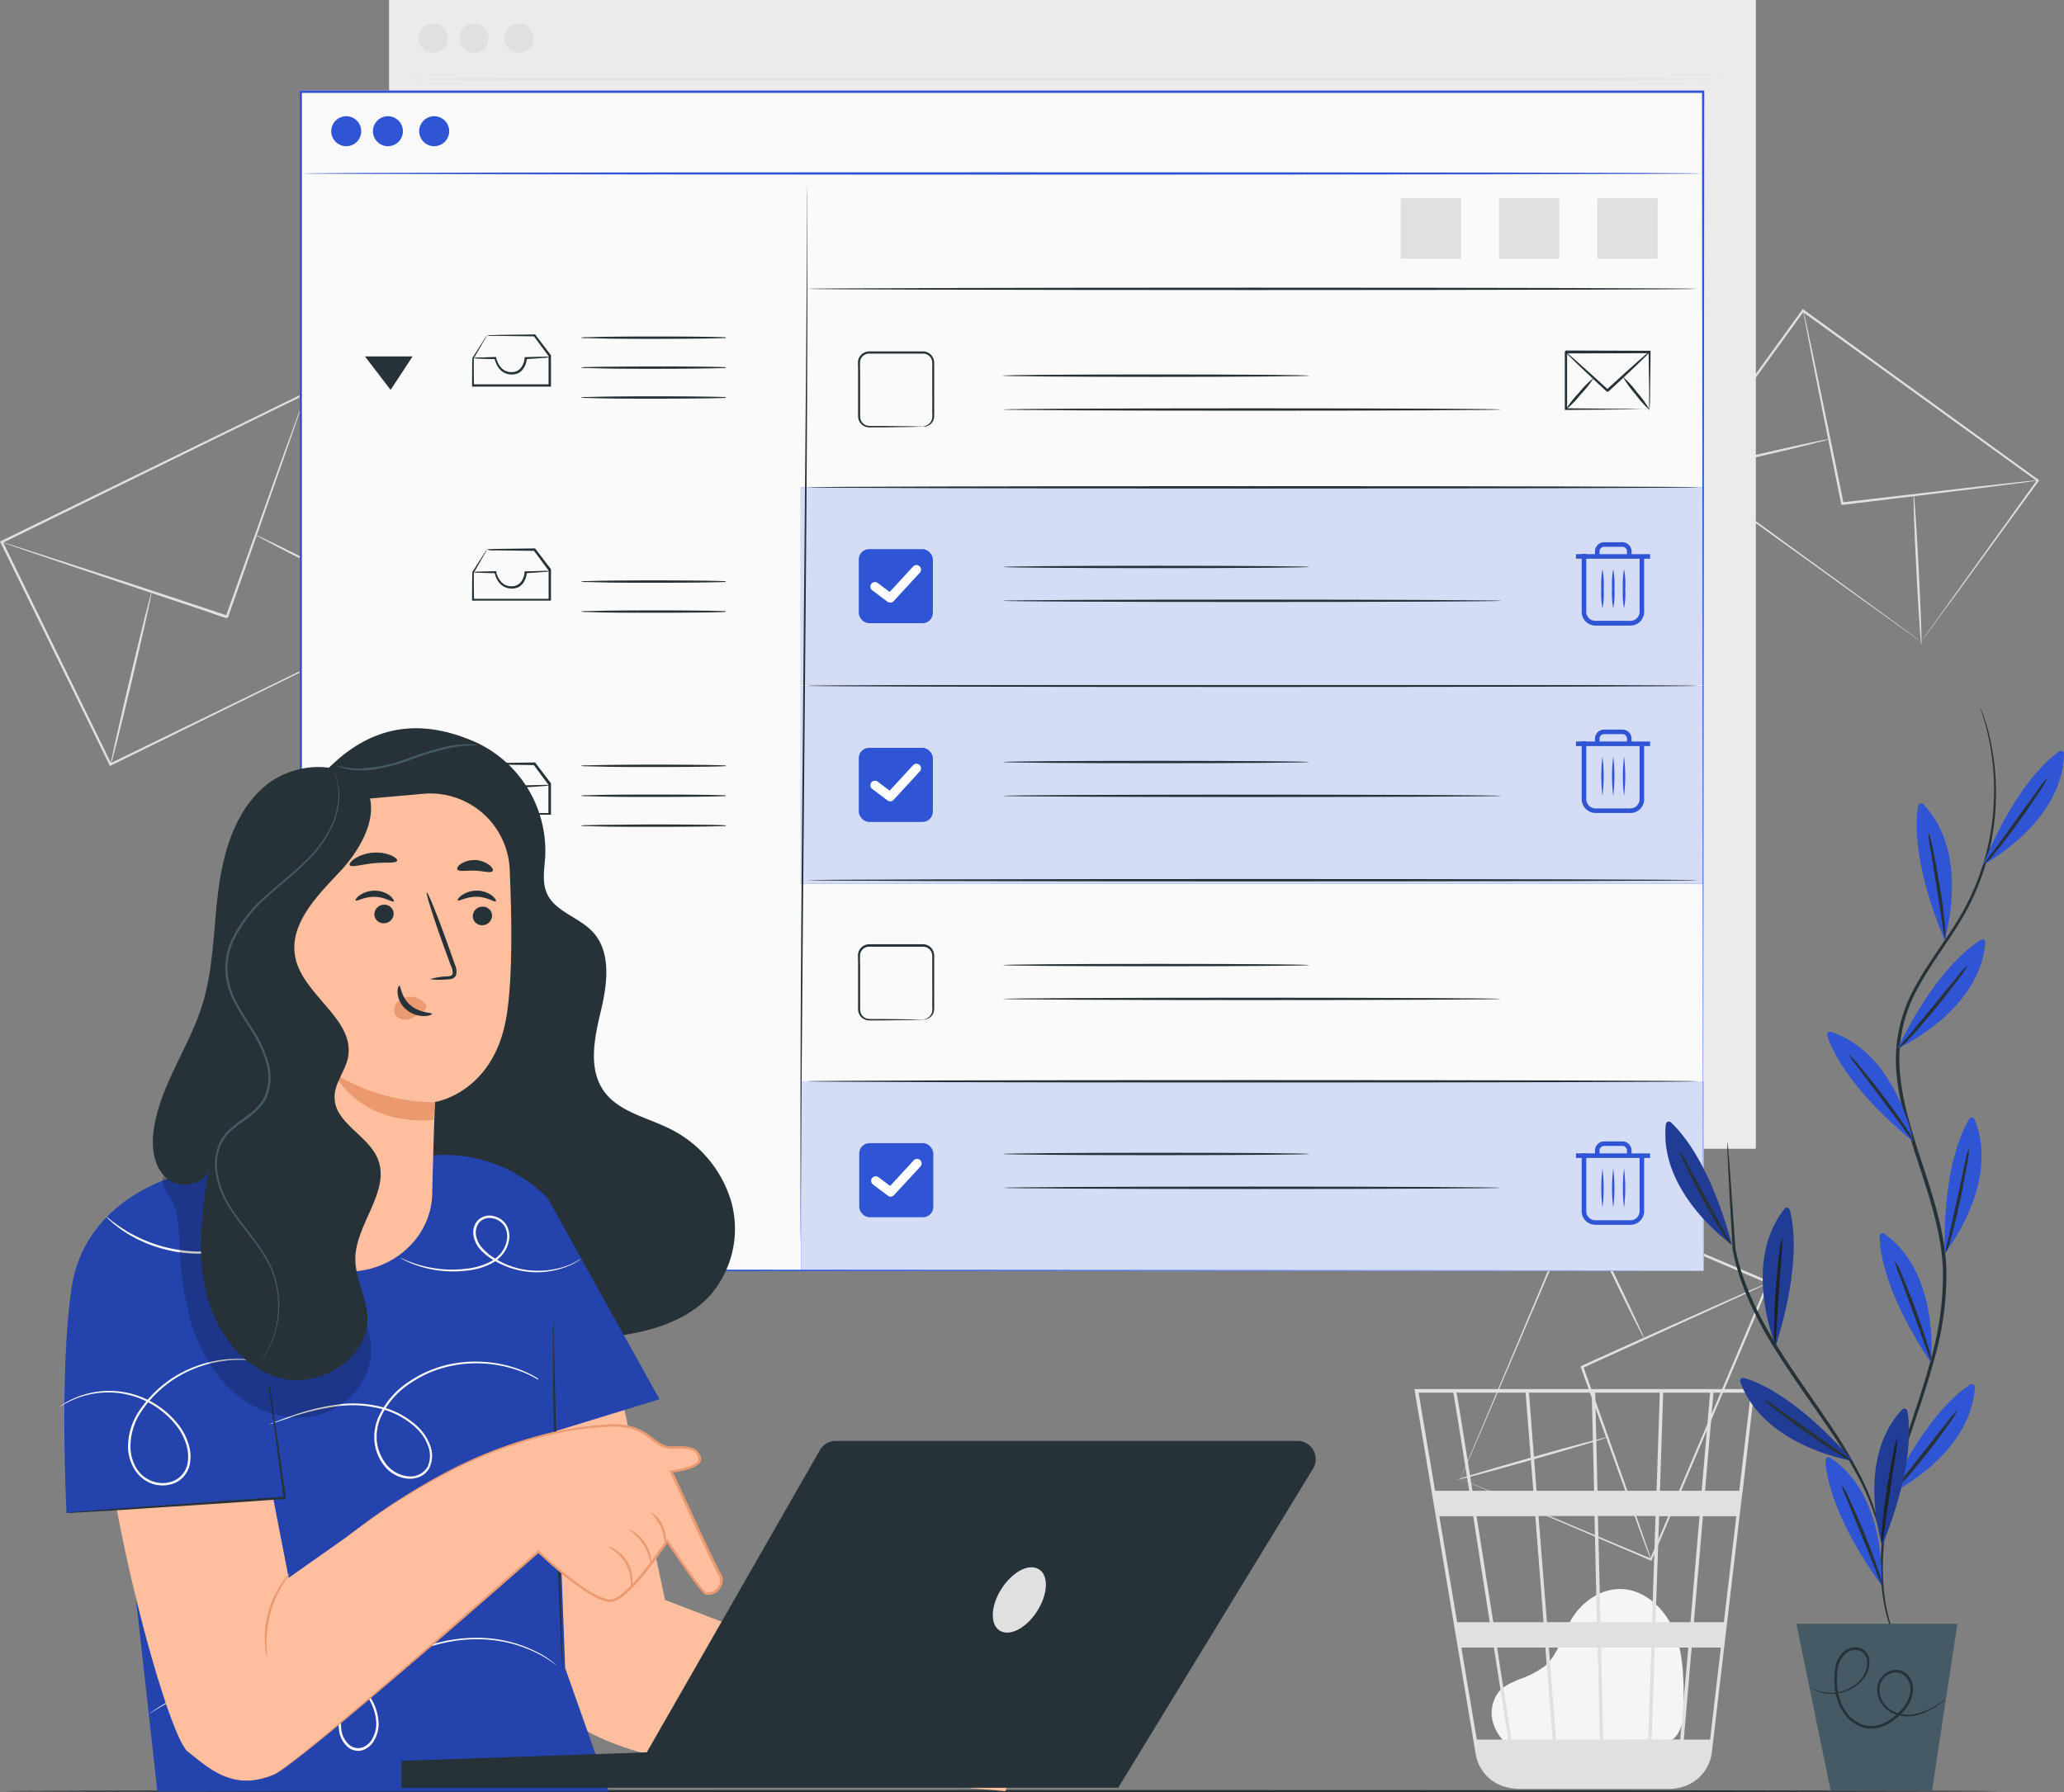 <svg xmlns="http://www.w3.org/2000/svg" width="451.51" height="392.17" viewBox="0 0 451.51 392.17">
  <rect x="0" y="0" width="451.51" height="392.17" fill="#808080" stroke="none"/>
  <g id="Raggruppa_502" data-name="Raggruppa 502" transform="translate(-6281 1700)">
    <g id="freepik--background-complete--inject-17" transform="translate(6257.55 -1753.67)">
      <path id="Tracciato_1286" data-name="Tracciato 1286" d="M353.16,435.37c-1.59-1.36-5.14-5.68-2.4-10.71,1-1.84,3.13-2.75,5.05-3.56a20.581,20.581,0,0,0,5.55-2.87c3-2.56,3.84-6.81,5.83-10.22,2.3-3.92,6.57-6.86,11.09-6.65,5.18.23,9.49,4.46,11.45,9.28s2,10.17,2.07,15.37c0,2.88-.11,6.13-2.22,8.07-1.95,1.79-4.88,1.81-7.52,1.73l-28.28-.87" fill="#f5f5f5"/>
      <path id="Tracciato_1287" data-name="Tracciato 1287" d="M407.25,357.6H332.87l13.4,79.89a8.92,8.92,0,0,0,6.35,7.11l.26.07c.22.06.44.13.66.17a9.465,9.465,0,0,0,1.52.18v.07h33.51a9.128,9.128,0,0,0,1.82-.19,9,9,0,0,0,7.53-7.8l6.47-55.1.29-2.19h0L407.2,358Zm-14,51h-7.64l.78-23.19h8.84Zm2.72-23.19h7.31l-2.72,23.19H394ZM374.16,434.3l-.46-20.14h11l-.7,20.1Zm-11.88-20.14h10.68l.46,20.14h-9.57Zm.83,20.14h-9c-.85-5.44-2-12.5-3.16-20.14H361.5Zm-1.26-25.7L360,385.37h12.25l.53,23.19Zm11.72,0L373,385.37h12.61l-.77,23.19Zm-.66-28.75-.5-21.47h14.13l-.71,21.47Zm-.74,0H359.58l-1.66-21.47h13.73Zm-13.3,0H345.56l-1.32-8.29c-1.39-8.69-1.91-11.95-2.2-13.18h15.14Zm.44,5.56,1.8,23.19h-11c-.37-2.35-.74-4.73-1.12-7.11-.86-5.48-1.72-10.95-2.53-16.08Zm-9.94,23.19H342.2l-3.89-23.19h7.41c1.1,7.13,2.36,15.1,3.62,23.15Zm.88,5.56c1.09,7,2.17,13.84,3.15,20.14h-6.89l-3.38-20.14Zm34.51,20.14.67-20.14h7.34L391,434.26Zm1.81-54.45.71-21.47h10.26l-1.84,21.47Zm-45.2-21.47c.3,1.55,1.65,10,3.47,21.47h-7.46l-3.61-21.47Zm56.17,75.92h-5.75l1.72-20.14h6.39Zm6.39-54.45h-7.49l1.84-21.47h8.17Z" fill="#e0e0e0"/>
      <path id="Tracciato_1288" data-name="Tracciato 1288" d="M114.24,188.36s-.17-.31-.46-.89l-1.29-2.58-4.86-9.82c-4.18-8.47-10.15-20.59-17.4-35.3l.29.1L23.92,172.5h0l.12-.35,23.79,48.69-.32-.11,48.08-23.39,13.71-6.64L113,189l.94-.44.34-.15-.3.16L113,189l-3.59,1.79-13.6,6.72L47.72,221.16l-.21.11-.11-.22L23.57,172.39l-.12-.24.24-.11h0L90.33,139.5l.19-.09.09.19,17.26,35.51,4.74,9.82,1.23,2.57Z" fill="#e0e0e0"/>
      <path id="Tracciato_1289" data-name="Tracciato 1289" d="M90.42,139.68a.9.9,0,0,1-.06.26q-.09.3-.24.75c-.23.7-.55,1.66-1,2.87-.87,2.53-2.11,6.11-3.64,10.52L73.34,188.73l-.34.16h-.14l-.16-.05-.32-.11-.64-.21-1.26-.42L68,187.22l-4.89-1.63-9.25-3.09-15.65-5.26-10.54-3.59-2.85-1-.74-.27a.847.847,0,0,1-.25-.11.894.894,0,0,1,.26.06l.76.22,2.89.91,10.59,3.43L54,182l9.26,3.06,4.9,1.63,2.5.83,1.27.42.63.21.32.1.16.06h.14c-.14.07.34-.15-.31.17,4.81-13.5,9.16-25.71,12.32-34.6L89,143.49c.44-1.2.8-2.15,1-2.83l.29-.74Z" fill="#e0e0e0"/>
      <path id="Tracciato_1290" data-name="Tracciato 1290" d="M56.63,183.18c.14,0-1.76,8.57-4.25,19.07s-4.63,19-4.77,18.95,1.77-8.57,4.26-19.07S56.49,183.14,56.63,183.18Z" fill="#e0e0e0"/>
      <path id="Tracciato_1291" data-name="Tracciato 1291" d="M114.94,188.72c-.06.12-8.06-3.8-17.87-8.76s-17.71-9.09-17.64-9.22,8.07,3.79,17.88,8.76S115,188.59,114.94,188.72Z" fill="#e0e0e0"/>
      <path id="Tracciato_1292" data-name="Tracciato 1292" d="M443.73,194.08s.15-.24.45-.67l1.34-1.89,5.1-7.14,18.47-25.72v.3l-51.4-37.13h0l.37-.06-25.55,35.28-.05-.33,36.92,26.86,10.54,7.7,2.81,2.06.72.54c.16.13.25.19.25.2l-.24-.16-.72-.5-2.8-2-10.57-7.57L392.21,157.1,392,157l.14-.2,25.51-35.3.16-.21.21.15h0l51.35,37.21.17.12-.13.17-18.7,25.66c-2.23,3-4,5.41-5.17,7.05-.58.79-1,1.4-1.35,1.82A5.225,5.225,0,0,0,443.73,194.08Z" fill="#e0e0e0"/>
      <path id="Tracciato_1293" data-name="Tracciato 1293" d="M469.26,158.79a7.124,7.124,0,0,1-.87.15l-2.49.35-9.17,1.17-30.27,3.69c-.57-.42-.16-.13-.29-.23h0v-.24l-.05-.27-.11-.55-.22-1.08c-.15-.72-.29-1.44-.44-2.15-.28-1.42-.57-2.82-.84-4.2-.55-2.75-1.09-5.41-1.59-7.94-1-5-1.91-9.6-2.67-13.44s-1.33-6.89-1.75-9.08l-.45-2.47a7.967,7.967,0,0,1-.13-.87,4.9,4.9,0,0,1,.23.85c.13.6.32,1.42.55,2.45l1.91,9c.79,3.84,1.73,8.38,2.78,13.43.51,2.53,1.06,5.18,1.62,7.93.28,1.38.56,2.78.85,4.2.15.71.29,1.42.44,2.14l.22,1.09.11.54.05.28v.25c-.12-.09.29.22-.28-.19l30.29-3.53,9.19-1,2.5-.25A5.174,5.174,0,0,1,469.26,158.79Z" fill="#e0e0e0"/>
      <path id="Tracciato_1294" data-name="Tracciato 1294" d="M423.57,149.77c0,.14-7,1.87-15.64,3.87s-15.73,3.5-15.77,3.36,7-1.87,15.65-3.87S423.54,149.63,423.57,149.77Z" fill="#e0e0e0"/>
      <path id="Tracciato_1295" data-name="Tracciato 1295" d="M443.76,194.73c-.14,0-.64-7.31-1.1-16.34s-.72-16.36-.57-16.37.63,7.31,1.09,16.34S443.9,194.72,443.76,194.73Z" fill="#e0e0e0"/>
      <path id="Tracciato_1296" data-name="Tracciato 1296" d="M342.92,377.24l.78.3,2.22.92,8.43,3.52,30.32,12.75-.27.11,25.7-60.67h0l.14.35L368.59,316.8l.31-.13L350.24,360.3c-2.29,5.33-4.1,9.56-5.36,12.47-.62,1.43-1.1,2.54-1.44,3.31l-.37.86-.15.3a.668.668,0,0,1,.11-.29,7.461,7.461,0,0,0,.34-.84l1.37-3.29L350,360.35c4.53-10.73,10.94-25.93,18.5-43.87l.09-.22.22.1L410.45,334l.24.1-.11.24h0c-9.69,22.79-18.65,43.83-25.8,60.64l-.08.19-.19-.08-30.36-13-8.34-3.6-2.16-.94Z" fill="#e0e0e0"/>
      <path id="Tracciato_1297" data-name="Tracciato 1297" d="M384.59,394.93a.92.92,0,0,1-.1-.21c-.07-.17-.15-.38-.26-.63-.22-.6-.53-1.42-.92-2.45-.8-2.17-1.93-5.24-3.31-9l-10.74-29.82c.28-.65.09-.18.15-.33h.07l.13-.06.26-.12.53-.24,1.05-.47,2.07-.94,4.06-1.83,7.67-3.45,13-5.82,8.78-3.88,2.4-1,.63-.25c.15-.06.22-.08.22-.07l-.2.12-.6.3-2.36,1.12-8.72,4-13,5.92-7.66,3.48-4,1.83-2.08.94-1,.48-.52.23-.27.12-.13.06h-.06c.05-.14-.15.33.12-.31,4.13,11.64,7.87,22.18,10.59,29.86,1.32,3.8,2.4,6.89,3.16,9.07.35,1.05.63,1.87.83,2.48.08.26.15.47.21.65A.736.736,0,0,1,384.59,394.93Z" fill="#e0e0e0"/>
      <path id="Tracciato_1298" data-name="Tracciato 1298" d="M383.15,346.56c-.13.06-3.51-6.64-7.54-15s-7.19-15.12-7.06-15.19,3.5,6.64,7.53,15S383.27,346.5,383.15,346.56Z" fill="#e0e0e0"/>
      <path id="Tracciato_1299" data-name="Tracciato 1299" d="M342.27,377.42c0-.14,7.26-2.33,16.3-4.89S375,368,375,368.15s-7.26,2.33-16.3,4.89S342.31,377.56,342.27,377.42Z" fill="#e0e0e0"/>
      <rect id="Rettangolo_352" data-name="Rettangolo 352" width="298.99" height="251.35" transform="translate(108.56 53.67)" fill="#ebebeb"/>
      <path id="Tracciato_1300" data-name="Tracciato 1300" d="M109.14,71c0-.14,66.68-.26,148.91-.26S407,70.89,407,71s-66.66.26-148.92.26S109.14,71.17,109.14,71Z" fill="#e0e0e0"/>
      <circle id="Ellisse_156" data-name="Ellisse 156" cx="3.2" cy="3.2" r="3.2" transform="translate(115.04 58.83)" fill="#e0e0e0"/>
      <circle id="Ellisse_157" data-name="Ellisse 157" cx="3.2" cy="3.2" r="3.2" transform="translate(123.93 58.83)" fill="#e0e0e0"/>
      <circle id="Ellisse_158" data-name="Ellisse 158" cx="3.2" cy="3.2" r="3.2" transform="translate(133.8 58.83)" fill="#e0e0e0"/>
    </g>
    <g id="freepik--Floor--inject-17" transform="translate(6257.55 -1753.67)">
      <path id="Tracciato_1301" data-name="Tracciato 1301" d="M460.65,445.58c0,.15-97.59.26-217.94.26s-218-.11-218-.26,97.57-.26,218-.26S460.65,445.44,460.65,445.58Z" fill="#263238"/>
    </g>
    <g id="freepik--Screen--inject-17" transform="translate(6257.55 -1753.67)">
      <path id="Tracciato_1302" data-name="Tracciato 1302" d="M396,331.71c0-1.83-.09-102.53-.22-257.9L396,74H89.24l.26-.26v257.9l-.24-.23,306.79.23-306.79.23H89V73.48H396.27v.22C396.13,229.18,396,329.88,396,331.71Z" fill="#fafafa"/>
      <rect id="Rettangolo_353" data-name="Rettangolo 353" width="306.79" height="257.9" transform="translate(89.25 73.81)" fill="#fafafa"/>
      <rect id="Rettangolo_355" data-name="Rettangolo 355" width="197.43" height="43.26" transform="translate(198.61 203.78)" fill="#2f55d4"/>
      <g id="Raggruppa_494" data-name="Raggruppa 494" opacity="0.8">
        <rect id="Rettangolo_356" data-name="Rettangolo 356" width="197.43" height="43.26" transform="translate(198.61 203.78)" fill="#fff"/>
      </g>
      <rect id="Rettangolo_357" data-name="Rettangolo 357" width="16.21" height="16.21" rx="2.25" transform="translate(211.31 217.3)" fill="#2f55d4"/>
      <path id="Tracciato_1308" data-name="Tracciato 1308" d="M218.19,229a1,1,0,0,1-.6-.2l-3.27-2.46a1,1,0,0,1,1.057-1.7,1.013,1.013,0,0,1,.143.108l2.55,1.91,5.12-5.56a1,1,0,1,1,1.47,1.36h0l-5.73,6.22A1,1,0,0,1,218.19,229Z" fill="#fff"/>
      <rect id="Rettangolo_358" data-name="Rettangolo 358" width="197.43" height="43.26" transform="translate(198.61 160.3)" fill="#2f55d4"/>
      <path id="Tracciato_1309" data-name="Tracciato 1309" d="M394.85,203.72c0,.15-43.62.26-97.42.26s-97.42-.11-97.42-.26,43.61-.26,97.42-.26S394.85,203.58,394.85,203.72Z" fill="#263238"/>
      <rect id="Rettangolo_359" data-name="Rettangolo 359" width="197.43" height="41.45" transform="translate(198.72 290.26)" fill="#2f55d4"/>
      <g id="Raggruppa_495" data-name="Raggruppa 495" opacity="0.8">
        <rect id="Rettangolo_360" data-name="Rettangolo 360" width="197.43" height="41.45" transform="translate(198.72 290.26)" fill="#fff"/>
      </g>
      <rect id="Rettangolo_361" data-name="Rettangolo 361" width="16.21" height="16.21" rx="2.25" transform="translate(211.41 303.79)" fill="#2f55d4"/>
      <path id="Tracciato_1310" data-name="Tracciato 1310" d="M218.29,315.5a1,1,0,0,1-.6-.2l-3.27-2.46a1,1,0,0,1,1.2-1.6l2.55,1.92,5.12-5.56a1,1,0,0,1,1.557,1.255.978.978,0,0,1-.087.1L219,315.18A1,1,0,0,1,218.29,315.5Z" fill="#fff"/>
      <g id="Raggruppa_496" data-name="Raggruppa 496" opacity="0.8">
        <rect id="Rettangolo_362" data-name="Rettangolo 362" width="197.43" height="43.26" transform="translate(198.61 160.3)" fill="#fff"/>
      </g>
      <rect id="Rettangolo_363" data-name="Rettangolo 363" width="16.21" height="16.21" rx="2.25" transform="translate(211.31 173.82)" fill="#2f55d4"/>
      <path id="Tracciato_1311" data-name="Tracciato 1311" d="M218.19,185.53a1,1,0,0,1-.6-.2l-3.27-2.46a1,1,0,0,1,1.057-1.7,1.013,1.013,0,0,1,.143.108l2.55,1.91,5.12-5.56a1,1,0,0,1,1.477,1.353l-.007.007-5.73,6.22A1,1,0,0,1,218.19,185.53Z" fill="#fff"/>
      <path id="Tracciato_1312" data-name="Tracciato 1312" d="M396,331.71c0-1.83-.09-102.53-.22-257.9L396,74H89.24l.26-.26v257.9l-.24-.23,306.79.23-306.79.23H89V73.48H396.27v.22C396.13,229.18,396,329.88,396,331.71Z" fill="#2f55d4"/>
      <path id="Tracciato_1313" data-name="Tracciato 1313" d="M89.85,91.62c0-.15,68.41-.26,152.79-.26s152.81.11,152.81.26-68.4.26-152.81.26S89.85,91.76,89.85,91.62Z" fill="#2f55d4"/>
      <circle id="Ellisse_159" data-name="Ellisse 159" cx="3.28" cy="3.28" r="3.28" transform="translate(95.91 79.1)" fill="#2f55d4"/>
      <circle id="Ellisse_160" data-name="Ellisse 160" cx="3.28" cy="3.28" r="3.28" transform="translate(105.03 79.1)" fill="#2f55d4"/>
      <path id="Tracciato_1314" data-name="Tracciato 1314" d="M120.75,80.06a3.28,3.28,0,1,1-4.64,0,3.28,3.28,0,0,1,4.64,0Z" fill="#2f55d4"/>
      <path id="Tracciato_1315" data-name="Tracciato 1315" d="M130,127a2.908,2.908,0,0,1,.71,0l2.08-.06,7.62-.1h.1l.06.08,3.36,4.42.05.07v6.86H126.72V138c0-2.26,0-4.27.06-6h0l2.34-3.67A11.419,11.419,0,0,1,130,127a1.614,1.614,0,0,1-.18.38l-.57,1-2.16,3.69v-.09c0,1.7,0,3.71.05,6l-.22-.22h16.79l-.26.26V131.5l.05.14-3.3-4.45.17.08-7.54-.1h-2.1A4.25,4.25,0,0,1,130,127Z" fill="#263238"/>
      <path id="Tracciato_1316" data-name="Tracciato 1316" d="M143.75,131.78a5.821,5.821,0,0,1-1.45.2c-.92.08-2.24.17-3.81.27l.21-.22a4.427,4.427,0,0,1-.79,2.33,3.1,3.1,0,0,1-1,.92,3.59,3.59,0,0,1-1.4.33,3.5,3.5,0,0,1-2.75-1.16,5.189,5.189,0,0,1-1.12-2.39l.22.18c-1.46,0-2.68-.05-3.53-.09A5.094,5.094,0,0,1,127,132a5.452,5.452,0,0,1,1.33-.12c.85,0,2.07-.07,3.53-.1H132v.19a4.863,4.863,0,0,0,1.05,2.12,3,3,0,0,0,2.36,1,2.773,2.773,0,0,0,1.18-.27,2.546,2.546,0,0,0,.88-.75,4.162,4.162,0,0,0,.74-2.05v-.21h.19c1.58-.05,2.9-.08,3.83-.09A6,6,0,0,1,143.75,131.78Z" fill="#263238"/>
      <path id="Tracciato_1317" data-name="Tracciato 1317" d="M181.34,127.55a3.327,3.327,0,0,1,.85-.08v.16c-2,.1-8.19.18-15.45.18-4.5,0-8.58,0-11.53-.08l-3.49-.08a5.786,5.786,0,0,1-1.28-.1,5.786,5.786,0,0,1,1.28-.1l3.49-.08c2.95-.05,7-.08,11.53-.08,7.26,0,13.41.08,15.45.18v.16A2.862,2.862,0,0,1,181.34,127.55Z" fill="#263238"/>
      <path id="Tracciato_1318" data-name="Tracciato 1318" d="M181.34,134.1a2.862,2.862,0,0,1,.85-.08v.16c-2,.1-8.19.18-15.45.18-4.5,0-8.58,0-11.53-.08l-3.49-.08a6.693,6.693,0,0,1-1.28-.1,6.045,6.045,0,0,1,1.28-.11l3.49-.08c2.95,0,7-.07,11.53-.07,7.26,0,13.41.07,15.45.18v.16A4.114,4.114,0,0,1,181.34,134.1Z" fill="#263238"/>
      <path id="Tracciato_1319" data-name="Tracciato 1319" d="M181.34,140.64a3.327,3.327,0,0,1,.85-.08v.16c-2,.11-8.19.18-15.45.18-4.5,0-8.58,0-11.53-.07l-3.49-.09a5.787,5.787,0,0,1-1.28-.1,6.692,6.692,0,0,1,1.28-.1l3.49-.08c2.95-.05,7-.08,11.53-.08,7.26,0,13.41.08,15.45.18v.16A2.862,2.862,0,0,1,181.34,140.64Z" fill="#263238"/>
      <path id="Tracciato_1320" data-name="Tracciato 1320" d="M130,173.87a3.136,3.136,0,0,1,.71-.06l2.08-.05,7.62-.1h.1l.06.08,3.36,4.42.05.07v6.86H126.72v-.22c0-2.26,0-4.27.06-6v-.05h0l2.34-3.67a11.523,11.523,0,0,1,.85-1.24,1.614,1.614,0,0,1-.18.38l-.57,1L127.1,179v-.09c0,1.7,0,3.71.05,6l-.22-.22h16.79l-.26.26v-6.52l.05.14-3.3-4.45.17.08-7.54-.1h-2.1A4.256,4.256,0,0,1,130,173.87Z" fill="#263238"/>
      <path id="Tracciato_1321" data-name="Tracciato 1321" d="M143.75,178.62a5.821,5.821,0,0,1-1.45.2c-.92.08-2.24.17-3.81.27l.21-.22a4.427,4.427,0,0,1-.79,2.33,3.1,3.1,0,0,1-1,.92,3.59,3.59,0,0,1-1.4.33,3.5,3.5,0,0,1-2.75-1.16,5.189,5.189,0,0,1-1.12-2.39l.22.18c-1.46,0-2.68-.05-3.53-.09a5.087,5.087,0,0,1-1.33-.13,5.717,5.717,0,0,1,1.33-.13l3.53-.09H132v.19a4.863,4.863,0,0,0,1.05,2.12,3,3,0,0,0,2.36,1,2.772,2.772,0,0,0,1.18-.27,2.546,2.546,0,0,0,.88-.75,4.162,4.162,0,0,0,.74-2.05v-.21h.19c1.58,0,2.9-.08,3.83-.09A6,6,0,0,1,143.75,178.62Z" fill="#263238"/>
      <path id="Tracciato_1323" data-name="Tracciato 1323" d="M181.34,180.94a2.829,2.829,0,0,1,.85-.08V181c-2,.1-8.19.18-15.45.18-4.5,0-8.58,0-11.53-.08l-3.49-.08a6.692,6.692,0,0,1-1.28-.1,6.045,6.045,0,0,1,1.28-.11l3.49-.08c2.95-.05,7-.07,11.53-.07,7.26,0,13.41.07,15.45.18V181A4.032,4.032,0,0,1,181.34,180.94Z" fill="#263238"/>
      <path id="Tracciato_1324" data-name="Tracciato 1324" d="M181.34,187.48a3.328,3.328,0,0,1,.85-.08v.16c-2,.11-8.19.18-15.45.18-4.5,0-8.58,0-11.53-.07l-3.49-.09a5.786,5.786,0,0,1-1.28-.1,6.692,6.692,0,0,1,1.28-.1l3.49-.08c2.95-.05,7-.08,11.53-.08,7.26,0,13.41.08,15.45.18v.16A2.862,2.862,0,0,1,181.34,187.48Z" fill="#263238"/>
      <path id="Tracciato_1325" data-name="Tracciato 1325" d="M130,220.71a3.136,3.136,0,0,1,.71-.06l2.08-.05,7.62-.1h.1l.06.08,3.36,4.42.05.07v6.86H126.72v-.22c0-2.26,0-4.27.06-6h0l2.34-3.67a11.523,11.523,0,0,1,.85-1.24,1.614,1.614,0,0,1-.18.38l-.57,1-2.16,3.69v-.09c0,1.7,0,3.71.05,6l-.22-.22h16.79l-.26.26V225.3l.05.14-3.3-4.45.17.08-7.54-.1h-2.1A4.232,4.232,0,0,1,130,220.71Z" fill="#263238"/>
      <path id="Tracciato_1326" data-name="Tracciato 1326" d="M143.75,225.46a5.821,5.821,0,0,1-1.45.2c-.92.08-2.24.17-3.81.27l.21-.22a4.427,4.427,0,0,1-.79,2.33,3.1,3.1,0,0,1-1,.92,3.408,3.408,0,0,1-1.4.32,3.461,3.461,0,0,1-2.75-1.15,5.189,5.189,0,0,1-1.12-2.39l.22.18c-1.46,0-2.68,0-3.53-.09a5.087,5.087,0,0,1-1.33-.13,5.717,5.717,0,0,1,1.33-.13l3.53-.09H132v.19a4.863,4.863,0,0,0,1.05,2.12,3,3,0,0,0,2.36,1,2.773,2.773,0,0,0,1.18-.27,2.546,2.546,0,0,0,.88-.75,4.162,4.162,0,0,0,.74-2.05v-.21h.19c1.58-.06,2.9-.08,3.83-.09A6,6,0,0,1,143.75,225.46Z" fill="#263238"/>
      <path id="Tracciato_1327" data-name="Tracciato 1327" d="M181.34,221.23a3.328,3.328,0,0,1,.85-.08v.16c-2,.1-8.19.18-15.45.18-4.5,0-8.58,0-11.53-.08l-3.49-.08a5.786,5.786,0,0,1-1.28-.1,5.786,5.786,0,0,1,1.28-.1l3.49-.08c2.95-.05,7-.08,11.53-.08,7.26,0,13.41.08,15.45.18v.16A3.326,3.326,0,0,1,181.34,221.23Z" fill="#263238"/>
      <path id="Tracciato_1328" data-name="Tracciato 1328" d="M181.34,227.78a2.83,2.83,0,0,1,.85-.08v.16c-2,.1-8.19.18-15.45.18-4.5,0-8.58,0-11.53-.08l-3.49-.08a6.692,6.692,0,0,1-1.28-.1,6.045,6.045,0,0,1,1.28-.11l3.49-.08c2.95-.05,7-.07,11.53-.07,7.26,0,13.41.07,15.45.18v.16A4.114,4.114,0,0,1,181.34,227.78Z" fill="#263238"/>
      <path id="Tracciato_1329" data-name="Tracciato 1329" d="M181.34,234.32a3.326,3.326,0,0,1,.85-.08v.16c-2,.11-8.19.18-15.45.18-4.5,0-8.58,0-11.53-.07l-3.49-.09a5.786,5.786,0,0,1-1.28-.1,6.692,6.692,0,0,1,1.28-.1l3.49-.08c2.95,0,7-.08,11.53-.08,7.26,0,13.41.08,15.45.18v.16A2.862,2.862,0,0,1,181.34,234.32Z" fill="#263238"/>
      <path id="Tracciato_1330" data-name="Tracciato 1330" d="M380.12,190.55H372.5a3,3,0,0,1-3.05-2.95V174.85h1v12.66a2,2,0,0,0,2,2h7.671a2,2,0,0,0,2-2V175.29h1v12.22a3,3,0,0,1-2.96,3.04Z" fill="#2f55d4"/>
      <rect id="Rettangolo_364" data-name="Rettangolo 364" width="16.22" height="1" transform="translate(368.2 174.92)" fill="#2f55d4"/>
      <path id="Tracciato_1331" data-name="Tracciato 1331" d="M373.36,175.42h-1v-1.11a2,2,0,0,1,2-2h4a2,2,0,0,1,2,2v.89h-1v-.89a1,1,0,0,0-1-1h-4a1,1,0,0,0-1,1Z" fill="#2f55d4"/>
      <path id="Tracciato_1332" data-name="Tracciato 1332" d="M374,186.81a18.172,18.172,0,0,1-.26-4.3,18.142,18.142,0,0,1,.26-4.29,17.528,17.528,0,0,1,.26,4.29A17.556,17.556,0,0,1,374,186.81Z" fill="#2f55d4"/>
      <path id="Tracciato_1333" data-name="Tracciato 1333" d="M376.35,186.81a18.17,18.17,0,0,1-.26-4.3,18.142,18.142,0,0,1,.26-4.29,17.526,17.526,0,0,1,.26,4.29A17.555,17.555,0,0,1,376.35,186.81Z" fill="#2f55d4"/>
      <path id="Tracciato_1334" data-name="Tracciato 1334" d="M378.72,186.81a18.172,18.172,0,0,1-.26-4.3,18.142,18.142,0,0,1,.26-4.29,17.528,17.528,0,0,1,.26,4.29A17.556,17.556,0,0,1,378.72,186.81Z" fill="#2f55d4"/>
      <path id="Tracciato_1335" data-name="Tracciato 1335" d="M380.12,231.55H372.5a3.06,3.06,0,0,1-3.05-3.05V215.84h1V228.5a2.05,2.05,0,0,0,2.05,2.05h7.62a2.05,2.05,0,0,0,2-2.05V216.28h1V228.5a3,3,0,0,1-2.95,3.05Z" fill="#2f55d4"/>
      <rect id="Rettangolo_365" data-name="Rettangolo 365" width="16.22" height="1" transform="translate(368.2 215.91)" fill="#2f55d4"/>
      <path id="Tracciato_1336" data-name="Tracciato 1336" d="M373.36,216.41h-1V215.3a2,2,0,0,1,2-2h4a2,2,0,0,1,2,2v.89h-1v-.89a1,1,0,0,0-1-1h-4a1,1,0,0,0-1,1Z" fill="#2f55d4"/>
      <path id="Tracciato_1337" data-name="Tracciato 1337" d="M374,227.8a35.573,35.573,0,0,1,0-8.59A35.573,35.573,0,0,1,374,227.8Z" fill="#2f55d4"/>
      <path id="Tracciato_1338" data-name="Tracciato 1338" d="M376.35,227.8a35.569,35.569,0,0,1,0-8.59A35.573,35.573,0,0,1,376.35,227.8Z" fill="#2f55d4"/>
      <path id="Tracciato_1339" data-name="Tracciato 1339" d="M378.72,227.8a35.569,35.569,0,0,1,0-8.59A35.573,35.573,0,0,1,378.72,227.8Z" fill="#2f55d4"/>
      <path id="Tracciato_1340" data-name="Tracciato 1340" d="M380.12,321.66H372.5a3,3,0,0,1-3.05-2.95V306h1v12.66a2,2,0,0,0,2,2h7.671a2,2,0,0,0,2-2V306.4h1v12.22a3,3,0,0,1-2.96,3.04Z" fill="#2f55d4"/>
      <rect id="Rettangolo_366" data-name="Rettangolo 366" width="16.22" height="1" transform="translate(368.2 306.03)" fill="#2f55d4"/>
      <path id="Tracciato_1341" data-name="Tracciato 1341" d="M373.36,306.53h-1v-1.12a2,2,0,0,1,2-2h4a2,2,0,0,1,2,2v.9h-1v-.9a1,1,0,0,0-1-1h-4a1,1,0,0,0-1,1Z" fill="#2f55d4"/>
      <path id="Tracciato_1342" data-name="Tracciato 1342" d="M374,317.92a35.573,35.573,0,0,1,0-8.59A35.573,35.573,0,0,1,374,317.92Z" fill="#2f55d4"/>
      <path id="Tracciato_1343" data-name="Tracciato 1343" d="M376.35,317.92a35.57,35.57,0,0,1,0-8.59A35.573,35.573,0,0,1,376.35,317.92Z" fill="#2f55d4"/>
      <path id="Tracciato_1344" data-name="Tracciato 1344" d="M378.72,317.92a35.57,35.57,0,0,1,0-8.59A35.573,35.573,0,0,1,378.72,317.92Z" fill="#2f55d4"/>
      <path id="Tracciato_1345" data-name="Tracciato 1345" d="M384.26,143.3a7.411,7.411,0,0,1-.05-.93v-2.55c0-2.23-.07-5.33-.11-9.08l.21.21L366,131l.26-.26h0v12.5l-.24-.24,13.1.12,3.79.06h1.37a12.613,12.613,0,0,1-1.29,0l-3.73.07-13.26.12h-.24V130.63h0c-.23.23.32-.32.26-.27l18.28.06h.21v.2c0,3.8-.08,6.95-.1,9.21,0,1,0,1.87-.06,2.5A6.58,6.58,0,0,1,384.26,143.3Z" fill="#263238"/>
      <path id="Tracciato_1346" data-name="Tracciato 1346" d="M384.26,130.74a3.7,3.7,0,0,1-.65.74c-.45.45-1.1,1.09-1.91,1.87-1.62,1.56-3.88,3.68-6.41,6h-.36l-.06-.06-.11-.11-.24-.21-.46-.43-.91-.84-1.7-1.59-2.87-2.72c-.81-.78-1.46-1.42-1.9-1.87a3.7,3.7,0,0,1-.65-.74,4.5,4.5,0,0,1,.79.59c.48.41,1.17,1,2,1.75l2.94,2.63,1.73,1.57.91.84.46.42.24.22.12.11h-.29c2.52-2.33,4.83-4.41,6.51-5.9.85-.75,1.54-1.34,2-1.75A3.817,3.817,0,0,1,384.26,130.74Z" fill="#263238"/>
      <path id="Tracciato_1347" data-name="Tracciato 1347" d="M372.07,136.36A22.025,22.025,0,0,1,369.2,140a20.479,20.479,0,0,1-3.25,3.33,20.4,20.4,0,0,1,2.86-3.67A20.393,20.393,0,0,1,372.07,136.36Z" fill="#263238"/>
      <path id="Tracciato_1348" data-name="Tracciato 1348" d="M384.37,143.44a21.986,21.986,0,0,1-3.16-3.51,21.728,21.728,0,0,1-2.75-3.84,21.986,21.986,0,0,1,3.16,3.51A21.114,21.114,0,0,1,384.37,143.44Z" fill="#263238"/>
      <path id="Tracciato_1349" data-name="Tracciato 1349" d="M394.85,116.87c0,.14-43.62.26-97.42.26S200,117,200,116.87s43.61-.26,97.42-.26S394.85,116.73,394.85,116.87Z" fill="#263238"/>
      <path id="Tracciato_1350" data-name="Tracciato 1350" d="M394.85,160.3c0,.14-43.62.26-97.42.26S200,160.44,200,160.3s43.61-.26,97.42-.26S394.85,160.15,394.85,160.3Z" fill="#263238"/>
      <path id="Tracciato_1351" data-name="Tracciato 1351" d="M394.85,246.26c0,.14-43.62.26-97.42.26S200,246.4,200,246.26s43.61-.26,97.42-.26S394.85,246.11,394.85,246.26Z" fill="#263238"/>
      <path id="Tracciato_1352" data-name="Tracciato 1352" d="M394.85,290.26c0,.15-43.62.26-97.42.26s-97.42-.11-97.42-.26,43.61-.26,97.42-.26S394.85,290.12,394.85,290.26Z" fill="#263238"/>
      <path id="Tracciato_1353" data-name="Tracciato 1353" d="M225.28,147a1.941,1.941,0,0,0,.6-.14,2.2,2.2,0,0,0,1.28-1.07c.39-.65.19-1.62.22-2.72s0-2.35,0-3.72V133.6a3.535,3.535,0,0,0-.1-1.19,2,2,0,0,0-1.79-1.37H213.56a2,2,0,0,0-1.95,1.63c-.07.92,0,2,0,3v8.4a5.217,5.217,0,0,0,.06,1.21,2.057,2.057,0,0,0,.55,1,2.125,2.125,0,0,0,.94.52,4.855,4.855,0,0,0,1.09.06h2.17l6.53.08,1.78.05a3,3,0,0,1,.62.05,2.3,2.3,0,0,1-.62,0l-1.78.05-6.53.09h-2.17a4.94,4.94,0,0,1-1.19-.06,2.431,2.431,0,0,1-1.82-1.77,5,5,0,0,1-.08-1.32v-9.9a12.1,12.1,0,0,1,0-1.57,2.51,2.51,0,0,1,2.46-2H225.5a2.49,2.49,0,0,1,2.19,1.7,4.01,4.01,0,0,1,.12,1.34v11a2.535,2.535,0,0,1-.31,1.29,2.347,2.347,0,0,1-1.43,1.08A1.453,1.453,0,0,1,225.28,147Z" fill="#263238"/>
      <path id="Tracciato_1354" data-name="Tracciato 1354" d="M225.28,276.77a1.941,1.941,0,0,0,.6-.14,2.2,2.2,0,0,0,1.28-1.07c.39-.65.19-1.62.22-2.72s0-2.35,0-3.72v-5.75a3.533,3.533,0,0,0-.1-1.19,2,2,0,0,0-1.79-1.37H213.56a2,2,0,0,0-1.95,1.62c-.07.93,0,2,0,3v8.39a5.3,5.3,0,0,0,.06,1.22,2,2,0,0,0,1.49,1.52,4.284,4.284,0,0,0,1.09.07h2.17l6.53.08,1.78.05a3.059,3.059,0,0,1,.62,0,2.266,2.266,0,0,1-.62.05l-1.78.05-6.53.08h-2.17a4.942,4.942,0,0,1-1.19-.06,2.431,2.431,0,0,1-1.82-1.77,4.986,4.986,0,0,1-.08-1.33v-9.89a12.1,12.1,0,0,1,0-1.57,2.51,2.51,0,0,1,2.46-2.05H225.5a2.49,2.49,0,0,1,2.19,1.7,4.01,4.01,0,0,1,.12,1.34v11a2.535,2.535,0,0,1-.31,1.29,2.289,2.289,0,0,1-1.43,1.07A1.59,1.59,0,0,1,225.28,276.77Z" fill="#263238"/>
      <path id="Tracciato_1355" data-name="Tracciato 1355" d="M198.56,328V293.38c0-21.38.26-50.92.56-83.55s.53-62.16.72-83.56c.07-10.68.12-19.33.16-25.33,0-3,0-5.29.06-6.88v32.21c-.05,21.38-.26,50.93-.57,83.56s-.53,62.15-.71,83.55c-.07,10.68-.12,19.33-.16,25.33,0,3,0,5.29-.06,6.89V328Z" fill="#263238"/>
      <path id="Tracciato_1356" data-name="Tracciato 1356" d="M309.91,177.72c0,.14-15,.26-33.56.26s-33.56-.12-33.56-.26,15-.26,33.56-.26S309.91,177.57,309.91,177.72Z" fill="#263238"/>
      <path id="Tracciato_1357" data-name="Tracciato 1357" d="M351.86,185.12c0,.15-24.42.26-54.53.26s-54.54-.11-54.54-.26,24.42-.26,54.54-.26S351.86,185,351.86,185.12Z" fill="#263238"/>
      <path id="Tracciato_1358" data-name="Tracciato 1358" d="M309.91,264.83c0,.14-15,.26-33.56.26s-33.56-.12-33.56-.26,15-.26,33.56-.26S309.91,264.68,309.91,264.83Z" fill="#263238"/>
      <path id="Tracciato_1359" data-name="Tracciato 1359" d="M351.86,272.23c0,.14-24.42.26-54.53.26s-54.54-.12-54.54-.26,24.42-.26,54.54-.26S351.86,272.09,351.86,272.23Z" fill="#263238"/>
      <path id="Tracciato_1360" data-name="Tracciato 1360" d="M309.91,135.86c0,.15-15,.27-33.56.27s-33.56-.12-33.56-.27,15-.26,33.56-.26S309.91,135.72,309.91,135.86Z" fill="#263238"/>
      <path id="Tracciato_1361" data-name="Tracciato 1361" d="M351.86,143.27c0,.14-24.42.26-54.53.26s-54.54-.12-54.54-.26,24.42-.26,54.54-.26S351.86,143.13,351.86,143.27Z" fill="#263238"/>
      <path id="Tracciato_1362" data-name="Tracciato 1362" d="M309.91,220.4c0,.14-15,.26-33.56.26s-33.56-.12-33.56-.26,15-.26,33.56-.26S309.91,220.26,309.91,220.4Z" fill="#263238"/>
      <path id="Tracciato_1363" data-name="Tracciato 1363" d="M351.86,227.8c0,.15-24.42.26-54.53.26s-54.54-.11-54.54-.26,24.42-.26,54.54-.26S351.86,227.66,351.86,227.8Z" fill="#263238"/>
      <path id="Tracciato_1364" data-name="Tracciato 1364" d="M309.91,306.16c0,.14-15,.26-33.56.26s-33.56-.12-33.56-.26,15-.26,33.56-.26S309.91,306,309.91,306.16Z" fill="#263238"/>
      <path id="Tracciato_1365" data-name="Tracciato 1365" d="M351.86,313.56c0,.14-24.42.26-54.53.26s-54.54-.12-54.54-.26,24.42-.26,54.54-.26S351.86,313.42,351.86,313.56Z" fill="#263238"/>
      <rect id="Rettangolo_367" data-name="Rettangolo 367" width="13.21" height="13.21" transform="translate(372.86 97.07)" fill="#e0e0e0"/>
      <rect id="Rettangolo_368" data-name="Rettangolo 368" width="13.21" height="13.21" transform="translate(351.35 97.07)" fill="#e0e0e0"/>
      <rect id="Rettangolo_369" data-name="Rettangolo 369" width="13.21" height="13.21" transform="translate(329.84 97.07)" fill="#e0e0e0"/>
      <path id="Tracciato_1366" data-name="Tracciato 1366" d="M103.29,131.66l5.61,7.32,4.8-7.32Z" fill="#263238"/>
    </g>
    <path id="Tracciato_1367" data-name="Tracciato 1367" d="M91.13,226.61c13-17.16,26.76-14.74,36.29-10.59a26.18,26.18,0,0,1,15.3,25c-.16,2.74-.75,5.62.37,8.13,1.79,4,7,5.17,10,8.39,4.13,4.41,3.22,11.38,1.82,17.26s-2.86,12.58.59,17.53c3.17,4.53,9.2,5.75,14.18,8.17a26,26,0,0,1,13.76,16.19,22.2,22.2,0,0,1-4.71,20.48c-4.84,5.26-12.1,7.6-19.17,8.64a70.632,70.632,0,0,1-80.85-73.46" transform="translate(6257.55 -1753.67)" fill="#263238"/>
    <path id="Tracciato_1368" data-name="Tracciato 1368" d="M128.1,216.75a37.516,37.516,0,0,0-4.63.26,61.933,61.933,0,0,0-10.76,3.12c-4.15,1.45-8.16,2.26-11.08,2.07a13.868,13.868,0,0,1-3.39-.55,4.722,4.722,0,0,1-1.18-.47,22.915,22.915,0,0,0,4.58.66,32.984,32.984,0,0,0,10.91-2.2c4.13-1.45,8-2.7,10.87-3a18.14,18.14,0,0,1,3.44-.09A4.746,4.746,0,0,1,128.1,216.75Z" transform="translate(6257.55 -1753.67)" fill="#455a64"/>
    <path id="Tracciato_1369" data-name="Tracciato 1369" d="M158.06,353.24c.5,1.5,10.87,50.5,10.87,50.5l78.89,30.33-4.44,11.51-67.64-5.95h0c-39.48-5.89-41.67-25.26-39.29-46.91l4.09-37.11Z" transform="translate(6257.55 -1753.67)" fill="#ffbe9d"/>
    <path id="Tracciato_1370" data-name="Tracciato 1370" d="M44.67,326.82c8.13-12.31,20.47-19.41,31.77-23.34l41.5,3a31.641,31.641,0,0,1,25.28,9.33l3.86,102.83,9.53,27H57.88L44.67,326.82" transform="translate(6257.55 -1753.67)" fill="#2443ac"/>
    <path id="Tracciato_1371" data-name="Tracciato 1371" d="M144.74,358a2.553,2.553,0,0,1-.24-.16l-.67-.5a13.034,13.034,0,0,0-1.09-.81l-1.55-1c-.62-.33-1.3-.7-2.05-1.07a27.405,27.405,0,0,0-9.09-2.39,27.1,27.1,0,0,0-8.06.5,24.317,24.317,0,0,0-8.51,3.58,17.869,17.869,0,0,0-6.7,7.53,10.76,10.76,0,0,0-.91,5.21,9.808,9.808,0,0,0,2,5.05,7,7,0,0,0,4.56,2.71,4.409,4.409,0,0,0,4.49-1.93,5.789,5.789,0,0,0,.08-4.9,9.328,9.328,0,0,0-1.18-2.2,12.257,12.257,0,0,0-1.66-1.8,17.83,17.83,0,0,0-8.19-4.09,25.15,25.15,0,0,0-8.06-.45A53.034,53.034,0,0,0,86.43,364l-3.05,1-.79.26a.819.819,0,0,1-.28.07l.26-.12.78-.31c.68-.26,1.7-.65,3-1.12a50.348,50.348,0,0,1,11.49-2.87,25.6,25.6,0,0,1,8.19.39,18.405,18.405,0,0,1,8.41,4.16c.32.28.62.58.91.89a9.021,9.021,0,0,1,.83,1,9.994,9.994,0,0,1,1.25,2.3,6.321,6.321,0,0,1-.11,5.34,4.31,4.31,0,0,1-2.15,1.84,5.719,5.719,0,0,1-2.84.34,7.468,7.468,0,0,1-4.91-2.9,10.226,10.226,0,0,1-2.07-5.32,11.11,11.11,0,0,1,1-5.46,18.256,18.256,0,0,1,6.9-7.73,24.983,24.983,0,0,1,8.69-3.61,27.493,27.493,0,0,1,8.18-.44,25.976,25.976,0,0,1,6.6,1.46,27.541,27.541,0,0,1,2.56,1.07c.76.39,1.44.78,2,1.12l1.54,1.05q.556.4,1.07.86l.63.54Z" transform="translate(6257.55 -1753.67)" fill="#fafafa"/>
    <path id="Tracciato_1372" data-name="Tracciato 1372" d="M143.22,315.76l24.5,44.06-27.18,8.35Z" transform="translate(6257.55 -1753.67)" fill="#2443ac"/>
    <path id="Tracciato_1373" data-name="Tracciato 1373" d="M146.51,418.93a4.636,4.636,0,0,1-.08-.77c0-.55-.07-1.28-.13-2.2-.09-2-.21-4.74-.37-8.14-.28-6.86-.63-16.35-.94-26.83s-.5-20-.56-26.86V343.78a4.614,4.614,0,0,1,.05-.77,3.821,3.821,0,0,1,.06.77l.06,2.21c0,2,.1,4.74.18,8.13.18,6.92.43,16.39.71,26.85s.59,19.92.79,26.84c.08,3.39.15,6.16.2,8.14v2.21A3.812,3.812,0,0,1,146.51,418.93Z" transform="translate(6257.55 -1753.67)" fill="#263238"/>
    <path id="Tracciato_1374" data-name="Tracciato 1374" d="M150.45,329.18a2.821,2.821,0,0,1-.56.39,15.239,15.239,0,0,1-1.72.94,18.141,18.141,0,0,1-17.26-1.45,11.4,11.4,0,0,1-2.39-2,5.905,5.905,0,0,1-1.48-3,4,4,0,0,1,.89-3.33,3.56,3.56,0,0,1,3.39-1,4.4,4.4,0,0,1,2.93,2,5,5,0,0,1,.53,3.41,6.741,6.741,0,0,1-1.39,3,8.14,8.14,0,0,1-2.45,2,15.352,15.352,0,0,1-5.55,1.56,24.581,24.581,0,0,1-12-1.63,17.974,17.974,0,0,1-1.78-.83,2.6,2.6,0,0,1-.59-.35,6.177,6.177,0,0,1,.63.26c.41.18,1,.44,1.81.73a25.909,25.909,0,0,0,7,1.51,24.974,24.974,0,0,0,4.92-.12,15.066,15.066,0,0,0,5.37-1.55,7.821,7.821,0,0,0,2.3-1.88,6.329,6.329,0,0,0,1.27-2.78,4.485,4.485,0,0,0-.48-3.05,3.831,3.831,0,0,0-2.58-1.76,3.061,3.061,0,0,0-2.91.82,3.5,3.5,0,0,0-.76,2.91,5.424,5.424,0,0,0,1.34,2.72,11.2,11.2,0,0,0,2.29,2,17.592,17.592,0,0,0,9.94,3,18.392,18.392,0,0,0,7-1.34C149.64,329.66,150.42,329.13,150.45,329.18Z" transform="translate(6257.55 -1753.67)" fill="#fafafa"/>
    <path id="Tracciato_1375" data-name="Tracciato 1375" d="M145.23,418.07l-.28-.19-.8-.58a27.046,27.046,0,0,0-3.27-1.95,29.08,29.08,0,0,0-13.5-3c-5.89,0-12.86,2-19.61,5.88a27.98,27.98,0,0,0-4.84,3.46,16.555,16.555,0,0,0-3.82,4.8,9.5,9.5,0,0,0-.91,6.13,5.412,5.412,0,0,0,1.54,2.72,3,3,0,0,0,2.88.71,4.092,4.092,0,0,0,2.31-2,6.943,6.943,0,0,0,.83-3.06,10.708,10.708,0,0,0-1.9-6,14.608,14.608,0,0,0-4.43-4.23,17.172,17.172,0,0,0-5.49-2.15,31.728,31.728,0,0,0-11-.11,65.758,65.758,0,0,0-9.43,2.06A67.651,67.651,0,0,0,60.62,426c-1.45.79-2.55,1.45-3.3,1.9l-.84.52-.3.16a2.079,2.079,0,0,1,.27-.21l.82-.56c.72-.48,1.82-1.16,3.26-2a65.038,65.038,0,0,1,12.89-5.52,63.522,63.522,0,0,1,9.48-2.13,31.633,31.633,0,0,1,11.14.06,17.38,17.38,0,0,1,5.65,2.2,14.994,14.994,0,0,1,4.59,4.36,11.14,11.14,0,0,1,2,6.25,7.421,7.421,0,0,1-.9,3.3,4.6,4.6,0,0,1-2.62,2.29,3.522,3.522,0,0,1-3.37-.82,6,6,0,0,1-1.69-3,9.939,9.939,0,0,1,1-6.48,16.992,16.992,0,0,1,3.94-4.95,29.258,29.258,0,0,1,4.94-3.51c6.82-3.92,13.88-5.83,19.85-5.83a28.825,28.825,0,0,1,13.6,3.16A19.31,19.31,0,0,1,145.23,418.07Z" transform="translate(6257.55 -1753.67)" fill="#fafafa"/>
    <path id="Tracciato_1376" data-name="Tracciato 1376" d="M74.78,338.2c-3-15.37-24.75-15.94-28.56-.75-.06.23-.12.47-.17.71-5.61,23.93,13.34,94.64,18.43,98.72s10.14,8.7,18.84,5.09c5.09-2.11,57.94-48.82,57.94-48.82s12.22,11.71,16.3,10.69,11.86-13,11.86-13,7.56,11.33,8.51,11.5a2.84,2.84,0,0,0,3-4.07c-1-1.53-10.64-22.6-10.64-22.6s7.59-.82,6.06-3.37c0,0-.19-2.34-5.32-1.89S166,365,156.45,365.56s-29.27,3-57,24.28L86.6,398.9Z" transform="translate(6257.55 -1753.67)" fill="#ffbe9d"/>
    <path id="Tracciato_1377" data-name="Tracciato 1377" d="M99.42,389.84l.32-.26,1-.73,3.75-2.81a148.89,148.89,0,0,1,14.86-9.36,98,98,0,0,1,25-9.66c2.52-.53,5.13-1,7.84-1.31,1.36-.15,2.73-.27,4.13-.37a18.063,18.063,0,0,1,4.27.19,11.222,11.222,0,0,1,4.09,1.59c1.27.77,2.34,1.84,3.62,2.5a4.73,4.73,0,0,0,2,.53c.71,0,1.49-.09,2.27-.06a7,7,0,0,1,2.33.4,2.468,2.468,0,0,1,1.72,1.76v-.1a1.471,1.471,0,0,1,.2,1.08,1.758,1.758,0,0,1-.63.89,6.132,6.132,0,0,1-1.82.92,21.1,21.1,0,0,1-4,.85l.21-.35,6.78,14.67c1.19,2.5,2.37,5.07,3.66,7.56a4.108,4.108,0,0,1,.49,1,3.23,3.23,0,0,1,0,1.16,3.307,3.307,0,0,1-1.14,2,2.913,2.913,0,0,1-2.19.67h-.29a.742.742,0,0,1-.21-.07l-.14-.1a3.967,3.967,0,0,1-.42-.41c-.25-.27-.49-.55-.71-.84-2.61-3.34-4.92-6.8-7.22-10.2h.43a87.124,87.124,0,0,1-5.88,7.94,32.022,32.022,0,0,1-3.37,3.51c-.31.26-.64.5-.95.76a11.553,11.553,0,0,1-1.06.63,3.091,3.091,0,0,1-2.47.2,16.1,16.1,0,0,1-4.26-2.09c-1.31-.85-2.55-1.76-3.76-2.7-2.4-1.89-4.65-3.86-6.79-5.88h.32c-16.76,14.74-31.11,27.12-41.37,35.7-5.13,4.29-9.24,7.62-12.12,9.82-1.44,1.1-2.57,1.92-3.36,2.43a6.649,6.649,0,0,1-1.25.69,10.81,10.81,0,0,0,1.21-.76c.77-.54,1.89-1.36,3.31-2.48,2.84-2.23,6.92-5.6,12-9.92,10.21-8.64,24.52-21.07,41.25-35.84l.16-.14.16.15a87.284,87.284,0,0,0,6.77,5.83c1.19.93,2.43,1.84,3.72,2.67a15.578,15.578,0,0,0,4.11,2c1.5.56,2.84-.5,4-1.49a32.793,32.793,0,0,0,3.31-3.45,87.442,87.442,0,0,0,5.84-7.89l.21-.33.22.32c2.29,3.39,4.62,6.86,7.19,10.17q.341.42.69.81c.12.12.24.25.36.35l.08.06h0v.01h.24a2.39,2.39,0,0,0,1.82-.55,2.56,2.56,0,0,0,.5-3.51c-1.33-2.55-2.49-5.09-3.68-7.6L170,375.71l-.14-.31h.34a20.684,20.684,0,0,0,3.89-.83,5.517,5.517,0,0,0,1.67-.82,1.3,1.3,0,0,0,.46-.63,1,1,0,0,0-.14-.71h0v-.07a2.06,2.06,0,0,0-1.41-1.35,6.481,6.481,0,0,0-2.16-.36c-.75,0-1.47.07-2.27.06a5.356,5.356,0,0,1-2.26-.6c-1.38-.71-2.43-1.78-3.65-2.53a11.009,11.009,0,0,0-3.92-1.53c-2.77-.5-5.58-.07-8.27.17a68.222,68.222,0,0,0-7.8,1.28,98.615,98.615,0,0,0-25,9.52,158.543,158.543,0,0,0-14.91,9.22l-3.78,2.75-1,.7Z" transform="translate(6257.55 -1753.67)" fill="#eb996e"/>
    <path id="Tracciato_1378" data-name="Tracciato 1378" d="M81.85,416.1a4.384,4.384,0,0,1-.21-.74,13.6,13.6,0,0,1-.25-2.09,21.3,21.3,0,0,1,3.67-13.18,15.422,15.422,0,0,1,1.3-1.66c.34-.36.54-.55.56-.53s-.63.9-1.55,2.39a24.155,24.155,0,0,0-3.62,13C81.77,415,81.94,416.09,81.85,416.1Z" transform="translate(6257.55 -1753.67)" fill="#eb996e"/>
    <path id="Tracciato_1379" data-name="Tracciato 1379" d="M60,311.61c-.49.33-18.09,5.59-20.86,23.63S38,384.7,38,384.7l47.74-3.28L72.05,318Z" transform="translate(6257.55 -1753.67)" fill="#2443ac"/>
    <path id="Tracciato_1380" data-name="Tracciato 1380" d="M161.44,401.35c-.08,0,.05-.65,0-1.64a8.626,8.626,0,0,0-1-3.71,8.8,8.8,0,0,0-2.51-2.92c-.8-.58-1.39-.82-1.36-.91a3.364,3.364,0,0,1,1.57.61,7.787,7.787,0,0,1,2.76,3,7.643,7.643,0,0,1,.89,4A3.362,3.362,0,0,1,161.44,401.35Z" transform="translate(6257.55 -1753.67)" fill="#eb996e"/>
    <path id="Tracciato_1381" data-name="Tracciato 1381" d="M165.83,396a11.069,11.069,0,0,0-4.88-7.64,2.835,2.835,0,0,1,1.29.58,8.187,8.187,0,0,1,2.4,2.44,8.1,8.1,0,0,1,1.21,3.21A2.751,2.751,0,0,1,165.83,396Z" transform="translate(6257.55 -1753.67)" fill="#eb996e"/>
    <path id="Tracciato_1382" data-name="Tracciato 1382" d="M165.83,384.6c0-.05.45.15,1,.64a7,7,0,0,1,2.26,5.12c0,.73-.13,1.17-.19,1.16a15.969,15.969,0,0,0-.89-3.75A16.51,16.51,0,0,0,165.83,384.6Z" transform="translate(6257.55 -1753.67)" fill="#eb996e"/>
    <path id="Tracciato_1383" data-name="Tracciato 1383" d="M79.92,351.47a.657.657,0,0,1-.25,0l-.72-.08a25.346,25.346,0,0,0-2.78-.19,26.481,26.481,0,0,0-10,1.85,25.319,25.319,0,0,0-11.67,9.26A13.667,13.667,0,0,0,52,370.6a9.226,9.226,0,0,0,1.34,4.4A6.769,6.769,0,0,0,57,377.84a6.387,6.387,0,0,0,4.6-.22,5.231,5.231,0,0,0,2.8-3.38,8.464,8.464,0,0,0-.18-4.41,12.582,12.582,0,0,0-1.9-3.85,19.081,19.081,0,0,0-12.65-7.48,19.367,19.367,0,0,0-10,1.34,22.448,22.448,0,0,0-2.49,1.25l-.62.38-.22.11a14.266,14.266,0,0,1,3.25-1.92,19.06,19.06,0,0,1,10.12-1.52,19.326,19.326,0,0,1,13,7.55,12.839,12.839,0,0,1,2,4,8.918,8.918,0,0,1,.19,4.68,5.73,5.73,0,0,1-3.07,3.72,7,7,0,0,1-5,.25,7.324,7.324,0,0,1-3.91-3.1,9.655,9.655,0,0,1-1.46-4.61,14.158,14.158,0,0,1,2.67-8.6,25.479,25.479,0,0,1,11.94-9.33A25.83,25.83,0,0,1,76.18,351,19,19,0,0,1,79.92,351.47Z" transform="translate(6257.55 -1753.67)" fill="#fafafa"/>
    <path id="Tracciato_1384" data-name="Tracciato 1384" d="M78.29,325.57a6.266,6.266,0,0,1-1.21.56,11.238,11.238,0,0,1-1.48.53,16.657,16.657,0,0,1-2,.56,21.812,21.812,0,0,1-2.47.47c-.9.15-1.86.2-2.88.27a33.24,33.24,0,0,1-6.6-.45,32.575,32.575,0,0,1-6.34-1.88c-.93-.42-1.82-.8-2.6-1.25a22.2,22.2,0,0,1-2.16-1.3,18.964,18.964,0,0,1-1.68-1.22,11.365,11.365,0,0,1-1.19-1,6.425,6.425,0,0,1-.94-.94c.07-.09,1.44,1.24,4,2.86A22.143,22.143,0,0,0,52.92,324a28.086,28.086,0,0,0,2.58,1.2,31.324,31.324,0,0,0,12.74,2.29c1-.06,2-.09,2.84-.22s1.7-.25,2.45-.4C76.5,326.24,78.25,325.47,78.29,325.57Z" transform="translate(6257.55 -1753.67)" fill="#fafafa"/>
    <path id="Tracciato_1385" data-name="Tracciato 1385" d="M82.23,356.16a2.715,2.715,0,0,1,.11.48c.06.36.14.82.23,1.39.2,1.28.47,3,.8,5.23.65,4.53,1.56,10.82,2.61,18.12v.27h-.26l-11.16.78-25.88,1.7-7.84.46-2.14.1H38a3.254,3.254,0,0,1,.74-.11l2.12-.19,7.84-.62,25.87-1.86,11.15-.75-.23.28c-1-7.31-1.82-13.61-2.42-18.14-.28-2.2-.5-4-.66-5.25-.07-.58-.12-1-.16-1.41A1.644,1.644,0,0,1,82.23,356.16Z" transform="translate(6257.55 -1753.67)" fill="#263238"/>
    <g id="Raggruppa_497" data-name="Raggruppa 497" transform="translate(6257.55 -1753.67)" opacity="0.2">
      <path id="Tracciato_1386" data-name="Tracciato 1386" d="M59.08,311.11c-.48,1.69.86,3.27,1.73,4.79,1.68,2.92,1.77,6.45,1.92,9.82A68.46,68.46,0,0,0,65.56,344c1.92,5.86,5.22,11.41,10.1,15.19s11.43,5.63,17.4,4.08,11-6.85,11.51-13-3.2-11.63-5.32-17.37c-1.64-4.42-2.37-9.12-3.31-13.75s-2.14-9.28-4.59-13.31-6.34-7.4-11-8.25-9.94,1.35-11.82,5.67"/>
    </g>
    <path id="Tracciato_1387" data-name="Tracciato 1387" d="M82.14,230.37v5.31l-.35,79.61c0,9.24,7.88,16.64,17.77,16.61h0c10,0,18.25-7.62,18.44-17,.21-9.8.6-20.11.6-20.11s12.66-1.87,15.57-18.3c1.45-8.16,1.27-21.6.78-32.59A17.39,17.39,0,0,0,116.8,227.3c-.251.011-.5.028-.754.05Z" transform="translate(6257.55 -1753.67)" fill="#ffbe9d"/>
    <path id="Tracciato_1388" data-name="Tracciato 1388" d="M131.09,254a2.121,2.121,0,0,1-2.08,2.1,2,2,0,0,1-2.136-1.855c0-.031,0-.063,0-.1a2.111,2.111,0,0,1,2.07-2.09,2,2,0,0,1,2.145,1.844C131.087,253.936,131.089,253.968,131.09,254Z" transform="translate(6257.55 -1753.67)" fill="#263238"/>
    <path id="Tracciato_1389" data-name="Tracciato 1389" d="M131.92,250.88c-.27.27-1.84-.95-4.12-1s-4,1.07-4.2.79c-.12-.13.16-.62.89-1.13a5.787,5.787,0,0,1,3.37-1,5.619,5.619,0,0,1,3.27,1.12C131.82,250.25,132.05,250.75,131.92,250.88Z" transform="translate(6257.55 -1753.67)" fill="#263238"/>
    <path id="Tracciato_1390" data-name="Tracciato 1390" d="M109.56,253.58a2.11,2.11,0,0,1-2.08,2.09,2,2,0,0,1-2.136-1.854c0-.029,0-.057,0-.086a2.119,2.119,0,0,1,2.07-2.1,2,2,0,0,1,2.145,1.844C109.557,253.509,109.559,253.545,109.56,253.58Z" transform="translate(6257.55 -1753.67)" fill="#263238"/>
    <path id="Tracciato_1391" data-name="Tracciato 1391" d="M109.57,250.9c-.27.27-1.85-.94-4.12-1s-4,1.07-4.2.79c-.12-.13.16-.62.89-1.14a5.867,5.867,0,0,1,3.37-1,5.536,5.536,0,0,1,3.28,1.12C109.47,250.28,109.7,250.78,109.57,250.9Z" transform="translate(6257.55 -1753.67)" fill="#263238"/>
    <path id="Tracciato_1392" data-name="Tracciato 1392" d="M117.52,267.91a15.12,15.12,0,0,1,3.7-.61c.59,0,1.14-.15,1.24-.54a3.008,3.008,0,0,0-.35-1.73c-.53-1.42-1.07-2.9-1.64-4.45-2.27-6.34-3.91-11.54-3.65-11.63s2.3,5,4.57,11.31l1.57,4.47a3.383,3.383,0,0,1,.26,2.29,1.469,1.469,0,0,1-1,.83,4.739,4.739,0,0,1-1,.12A15.634,15.634,0,0,1,117.52,267.91Z" transform="translate(6257.55 -1753.67)" fill="#263238"/>
    <path id="Tracciato_1393" data-name="Tracciato 1393" d="M118.61,294.83a41.85,41.85,0,0,1-22-6.28s5.15,11.41,21.66,10.16Z" transform="translate(6257.55 -1753.67)" fill="#eb996e"/>
    <path id="Tracciato_1394" data-name="Tracciato 1394" d="M116.46,273.37a4.08,4.08,0,0,0-3.64-1.59,3.75,3.75,0,0,0-2.61,1.34,2.371,2.371,0,0,0-.23,2.7,2.739,2.739,0,0,0,3,.81,8.746,8.746,0,0,0,2.94-1.68,2.588,2.588,0,0,0,.66-.66.792.792,0,0,0,0-.85" transform="translate(6257.55 -1753.67)" fill="#eb996e"/>
    <path id="Tracciato_1395" data-name="Tracciato 1395" d="M110.8,269.36c.37,0,.33,2.45,2.42,4.24s4.71,1.56,4.72,1.91c0,.15-.59.47-1.7.48a6.111,6.111,0,0,1-3.95-1.46,5.3,5.3,0,0,1-1.86-3.55C110.35,270,110.64,269.34,110.8,269.36Z" transform="translate(6257.55 -1753.67)" fill="#263238"/>
    <path id="Tracciato_1396" data-name="Tracciato 1396" d="M110.32,242c-.24.61-2.5.28-5.17.55s-4.85,1-5.19.4c-.15-.27.23-.84,1.11-1.42a8.548,8.548,0,0,1,3.86-1.28,8.745,8.745,0,0,1,4,.55C109.93,241.22,110.42,241.71,110.32,242Z" transform="translate(6257.55 -1753.67)" fill="#263238"/>
    <path id="Tracciato_1397" data-name="Tracciato 1397" d="M131.2,244.28c-.41.51-2-.05-3.85-.11s-3.48.28-3.84-.26c-.15-.27.11-.78.81-1.26a5.56,5.56,0,0,1,6.2.31C131.17,243.5,131.38,244,131.2,244.28Z" transform="translate(6257.55 -1753.67)" fill="#263238"/>
    <path id="Tracciato_1398" data-name="Tracciato 1398" d="M102.79,225c4.46,5.81,0,14.13-5.06,19.47s-11.13,11.52-9.68,18.69c1.69,8.32,13.14,13.55,11.53,21.88-.59,3-3,5.65-2.94,8.75,0,5.59,7.3,8.24,9.43,13.4,2.92,7.09-4.85,14.26-4.9,21.92,0,4.35,2.48,8.38,2.66,12.73.35,8.91-10.12,15.53-18.78,13.43S70.38,344.73,68.42,336s-.67-17.76.64-26.57c-.83,3.76-6.53,4.52-9.34,1.89s-3.19-7-2.6-10.79c1.48-9.55,7.66-17.68,10.55-26.89,2.53-8.06,2.46-16.66,3.52-25s3.56-17.12,9.9-22.7,17.38-6.37,22.61.26" transform="translate(6257.55 -1753.67)" fill="#263238"/>
    <path id="Tracciato_1399" data-name="Tracciato 1399" d="M80.21,352a3.537,3.537,0,0,1,.21-.33c.15-.23.36-.55.63-.94a21.125,21.125,0,0,0,3.24-10.58,20.406,20.406,0,0,0-1.62-8.83c-1.31-3.1-3.62-6-6.06-9.16a46.4,46.4,0,0,1-3.53-5.08A20.075,20.075,0,0,1,70.74,311a12.1,12.1,0,0,1,.56-6.89,9.776,9.776,0,0,1,2-3,22.4,22.4,0,0,1,2.83-2.32c2-1.42,4-2.85,5.13-5.07a10.649,10.649,0,0,0,.46-7.29c-1.2-5-4.68-8.9-6.91-13.25a16.714,16.714,0,0,1-2.07-6.91,15.129,15.129,0,0,1,1.29-6.8,29.539,29.539,0,0,1,7.75-10c3-2.67,5.9-4.94,8.31-7.3A26.257,26.257,0,0,0,95.57,235a17.479,17.479,0,0,0,1.88-6.54,12.13,12.13,0,0,0-.43-4.28c-.28-1-.52-1.42-.48-1.44a7.876,7.876,0,0,1,.58,1.41,11.665,11.665,0,0,1,.53,4.32,17.066,17.066,0,0,1-1.82,6.65,26.461,26.461,0,0,1-5.48,7.31c-2.41,2.4-5.34,4.69-8.28,7.36a29.412,29.412,0,0,0-7.6,9.92,14.792,14.792,0,0,0-1.24,6.58,16.421,16.421,0,0,0,2,6.7c1.12,2.14,2.51,4.19,3.83,6.34a24.61,24.61,0,0,1,3.14,7,11.181,11.181,0,0,1-.5,7.65c-1.17,2.37-3.36,3.85-5.3,5.25a22,22,0,0,0-2.77,2.26,9.516,9.516,0,0,0-1.94,2.83,11.7,11.7,0,0,0-.54,6.61,20.073,20.073,0,0,0,2.26,6,46.681,46.681,0,0,0,3.49,5c2.41,3.14,4.73,6.11,6.05,9.28a21.1,21.1,0,0,1-1.87,19.62c-.29.41-.53.7-.68.91A1.945,1.945,0,0,1,80.21,352Z" transform="translate(6257.55 -1753.67)" fill="#455a64"/>
    <path id="Tracciato_1400" data-name="Tracciato 1400" d="M202.84,370.9l-37.9,66.18-53.67,1.86v5.9H268.06l42.67-69.9a4,4,0,0,0-3.39-6H206.28A4,4,0,0,0,202.84,370.9Z" transform="translate(6257.55 -1753.67)" fill="#263238"/>
    <path id="Tracciato_1401" data-name="Tracciato 1401" d="M250.31,406.23c-2.38,3.7-6,5.59-8.18,4.21s-1.95-5.49.43-9.19,6-5.59,8.18-4.21S252.69,402.53,250.31,406.23Z" transform="translate(6257.55 -1753.67)" fill="#e0e0e0"/>
    <g id="freepik--Plant--inject-17" transform="translate(6257.55 -1753.67)">
      <path id="Tracciato_1402" data-name="Tracciato 1402" d="M439.4,415a2.984,2.984,0,0,0-.22-.51l-.69-1.48a37.886,37.886,0,0,1-2-5.91c-1.34-5.26-1.81-13.3.18-22.84a121.393,121.393,0,0,1,4.23-15.34c1.8-5.45,3.88-11.23,5.58-17.47a67.505,67.505,0,0,0,2.75-20.08c-.25-7.1-2.36-14.19-4.67-21.25s-4.69-14-5.41-20.93A31.9,31.9,0,0,1,443,269.85c3.06-5.64,6.91-10.46,9.79-15.46a53.7,53.7,0,0,0,5.89-14.86,55.239,55.239,0,0,0,.37-23,42.421,42.421,0,0,0-2.4-8.14,3.727,3.727,0,0,0,.14.54c.12.39.28.91.49,1.56a60.4,60.4,0,0,1,1.49,6.09,55.878,55.878,0,0,1-.6,22.85,53.7,53.7,0,0,1-5.9,14.67c-2.88,4.94-6.75,9.74-9.87,15.45a32.539,32.539,0,0,0-4,19.72c.72,7.07,3.12,14,5.42,21.09s4.39,14.06,4.66,21.05a67.449,67.449,0,0,1-2.69,19.87c-1.67,6.22-3.73,12-5.5,17.46a121.231,121.231,0,0,0-4.17,15.43c-1.94,9.61-1.39,17.73.06,23a33.689,33.689,0,0,0,2.18,5.9l.76,1.45A2.326,2.326,0,0,0,439.4,415Z" fill="#263238"/>
      <path id="Tracciato_1403" data-name="Tracciato 1403" d="M448.83,259.32s5.85-18.71-4.65-29.67a.64.64,0,0,0-1.11.32C442.51,233.06,441.81,242.47,448.83,259.32Z" fill="#2f55d4"/>
      <path id="Tracciato_1404" data-name="Tracciato 1404" d="M445.32,235.88a17.211,17.211,0,0,0,.4,3.46c.38,2.37.83,5.17,1.33,8.25s.93,5.88,1.31,8.26a18.367,18.367,0,0,0,.62,3.41,13.979,13.979,0,0,0-.1-3.48c-.2-2.14-.57-5.08-1.11-8.31s-1.09-6.13-1.54-8.23A15.713,15.713,0,0,0,445.32,235.88Z" fill="#263238"/>
      <path id="Tracciato_1405" data-name="Tracciato 1405" d="M442,303.46s-3.58-19.28-18-24a.64.64,0,0,0-.83.8C424.09,283.2,427.87,291.85,442,303.46Z" fill="#2f55d4"/>
      <path id="Tracciato_1406" data-name="Tracciato 1406" d="M427.89,284.39a17.716,17.716,0,0,0,2,2.86c1.45,1.93,3.15,4.18,5,6.67l5,6.69a19.127,19.127,0,0,0,2.15,2.73,14.336,14.336,0,0,0-1.72-3c-1.17-1.8-2.88-4.22-4.86-6.83s-3.83-4.91-5.22-6.55A14.733,14.733,0,0,0,427.89,284.39Z" fill="#263238"/>
      <path id="Tracciato_1407" data-name="Tracciato 1407" d="M445.85,351.83s2.17-19.49-10.23-28.24a.65.65,0,0,0-1,.52C434.63,327.26,435.74,336.63,445.85,351.83Z" fill="#2f55d4"/>
      <path id="Tracciato_1408" data-name="Tracciato 1408" d="M437.93,329.49A17.1,17.1,0,0,0,439,332.8c.83,2.27,1.8,4.92,2.88,7.85s2,5.59,2.86,7.86a19.305,19.305,0,0,0,1.26,3.23,14.024,14.024,0,0,0-.76-3.39c-.6-2.07-1.53-4.88-2.67-8s-2.24-5.82-3.09-7.79A15.354,15.354,0,0,0,437.93,329.49Z" fill="#263238"/>
      <path id="Tracciato_1409" data-name="Tracciato 1409" d="M435,400.48s1.48-19.56-11.22-27.86a.65.65,0,0,0-1,.56C422.91,376.32,424.35,385.65,435,400.48Z" fill="#2f55d4"/>
      <path id="Tracciato_1410" data-name="Tracciato 1410" d="M426.29,378.44a16.125,16.125,0,0,0,1.16,3.27l3.16,7.74c1.18,2.9,2.24,5.52,3.14,7.75a19.415,19.415,0,0,0,1.38,3.19,14.5,14.5,0,0,0-.89-3.37c-.67-2-1.7-4.82-2.95-7.85s-2.45-5.73-3.36-7.66A15.938,15.938,0,0,0,426.29,378.44Z" fill="#263238"/>
      <path id="Tracciato_1411" data-name="Tracciato 1411" d="M457.24,242.88s17.38-9.08,17.72-24.25a.65.65,0,0,0-1-.56C471.36,219.85,464.21,226,457.24,242.88Z" fill="#2f55d4"/>
      <path id="Tracciato_1412" data-name="Tracciato 1412" d="M471.35,223.84a16.807,16.807,0,0,0-2.16,2.72c-1.42,1.95-3.07,4.24-4.9,6.77s-3.5,4.82-4.92,6.76a18.983,18.983,0,0,0-2,2.85,13.943,13.943,0,0,0,2.39-2.53c1.37-1.65,3.19-4,5.1-6.65s3.57-5.1,4.73-6.91A15.073,15.073,0,0,0,471.35,223.84Z" fill="#263238"/>
      <path id="Tracciato_1413" data-name="Tracciato 1413" d="M438.57,283.07s17.9-8,19.17-23.13a.65.65,0,0,0-1-.62C454.07,261,446.55,266.66,438.57,283.07Z" fill="#2f55d4"/>
      <path id="Tracciato_1414" data-name="Tracciato 1414" d="M453.82,264.93a16.211,16.211,0,0,0-2.33,2.58l-5.3,6.46-5.32,6.45a18.4,18.4,0,0,0-2.15,2.73,14.976,14.976,0,0,0,2.54-2.39c1.47-1.56,3.43-3.79,5.5-6.32s3.87-4.88,5.14-6.61A15.614,15.614,0,0,0,453.82,264.93Z" fill="#263238"/>
      <path id="Tracciato_1415" data-name="Tracciato 1415" d="M448.87,327.9s12.29-15.28,6.53-29.31a.651.651,0,0,0-.845-.362.66.66,0,0,0-.3.252C452.6,301.15,448.5,309.66,448.87,327.9Z" fill="#2f55d4"/>
      <path id="Tracciato_1416" data-name="Tracciato 1416" d="M454.18,304.81a17.826,17.826,0,0,0-.9,3.36c-.51,2.35-1.11,5.11-1.77,8.17s-1.28,5.81-1.8,8.16a19.475,19.475,0,0,0-.67,3.4,14.223,14.223,0,0,0,1.17-3.27c.6-2.06,1.33-4.94,2-8.14s1.22-6.11,1.56-8.23A15.711,15.711,0,0,0,454.18,304.81Z" fill="#263238"/>
      <path id="Tracciato_1417" data-name="Tracciato 1417" d="M436.7,380.66s17.76-8.3,18.77-23.44a.65.65,0,0,0-1-.61C451.82,358.28,444.4,364.12,436.7,380.66Z" fill="#2f55d4"/>
      <path id="Tracciato_1418" data-name="Tracciato 1418" d="M451.64,362.26a17.453,17.453,0,0,0-2.29,2.62l-5.19,6.56L439,378a18.6,18.6,0,0,0-2.1,2.77,14.719,14.719,0,0,0,2.49-2.43c1.45-1.58,3.37-3.85,5.4-6.42s3.79-4.94,5-6.69A16.16,16.16,0,0,0,451.64,362.26Z" fill="#263238"/>
      <path id="Tracciato_1419" data-name="Tracciato 1419" d="M401.32,303.57v1.68c.05,1.18.12,2.77.21,4.76.22,4.18.54,10,.93,17h0c1.27,7.09,4.88,15,9.74,22.59,3.56,5.63,7.29,10.74,10.51,15.5a109.412,109.412,0,0,1,7.88,13,54.642,54.642,0,0,1,3.69,9.56c.31,1.17.54,2.08.68,2.71a4.872,4.872,0,0,0,.26.94,5.8,5.8,0,0,0-.12-1c-.08-.64-.27-1.57-.55-2.76a50.873,50.873,0,0,0-3.49-9.71,103.937,103.937,0,0,0-7.79-13.18c-3.2-4.79-6.91-9.91-10.45-15.51-4.83-7.6-8.43-15.34-9.74-22.32h0c-.49-7-.89-12.79-1.19-17-.16-2-.29-3.56-.38-4.74a9.274,9.274,0,0,0-.13-1.25A1.786,1.786,0,0,0,401.32,303.57Z" fill="#263238"/>
      <path id="Tracciato_1420" data-name="Tracciato 1420" d="M411.89,348.16s-7.52-18.1,1.94-30a.649.649,0,0,1,1.14.22C415.81,321.44,417.36,330.75,411.89,348.16Z" fill="#2f55d4"/>
      <path id="Tracciato_1421" data-name="Tracciato 1421" d="M413.26,324.5a15.592,15.592,0,0,0-.59,3.43c-.27,2.13-.57,5.08-.8,8.34s-.34,6.23-.34,8.37a14,14,0,0,0,.21,3.48,19.389,19.389,0,0,0,.3-3.46c.16-2.4.35-5.22.56-8.34s.42-5.94.58-8.34A16.8,16.8,0,0,0,413.26,324.5Z" fill="#263238"/>
      <g id="Raggruppa_498" data-name="Raggruppa 498" opacity="0.3">
        <path id="Tracciato_1422" data-name="Tracciato 1422" d="M411.89,348.16s-7.52-18.1,1.94-30a.649.649,0,0,1,1.14.22C415.81,321.44,417.36,330.75,411.89,348.16Z"/>
      </g>
      <path id="Tracciato_1423" data-name="Tracciato 1423" d="M435.2,391.8s-6-18.66,4.36-29.71a.65.65,0,0,1,1.12.31C441.27,365.48,442.05,374.89,435.2,391.8Z" fill="#2f55d4"/>
      <path id="Tracciato_1424" data-name="Tracciato 1424" d="M438.48,368.33a15.2,15.2,0,0,0-.87,3.37c-.44,2.1-1,5-1.47,8.24s-.85,6.18-1,8.32a14.678,14.678,0,0,0-.07,3.48,18.118,18.118,0,0,0,.59-3.42c.35-2.38.77-5.18,1.23-8.26s.9-5.89,1.26-8.27A17.708,17.708,0,0,0,438.48,368.33Z" fill="#263238"/>
      <g id="Raggruppa_499" data-name="Raggruppa 499" opacity="0.3">
        <path id="Tracciato_1425" data-name="Tracciato 1425" d="M435.2,391.8s-6-18.66,4.36-29.71a.65.65,0,0,1,1.12.31C441.27,365.48,442.05,374.89,435.2,391.8Z"/>
      </g>
      <path id="Tracciato_1426" data-name="Tracciato 1426" d="M402.31,326s-16.06-11.24-14.44-26.33a.65.65,0,0,1,1.08-.43C391.28,301.38,397.58,308.41,402.31,326Z" fill="#2f55d4"/>
      <g id="Raggruppa_500" data-name="Raggruppa 500" opacity="0.3">
        <path id="Tracciato_1427" data-name="Tracciato 1427" d="M402.31,326s-16.06-11.24-14.44-26.33a.65.65,0,0,1,1.08-.43C391.28,301.38,397.58,308.41,402.31,326Z"/>
      </g>
      <path id="Tracciato_1428" data-name="Tracciato 1428" d="M390.78,305.33a14.986,14.986,0,0,0,1.33,3.21c.92,1.94,2.25,4.59,3.8,7.47s3,5.44,4.2,7.25a14.563,14.563,0,0,0,2.05,2.82,18.862,18.862,0,0,0-1.6-3.08l-4-7.34-4-7.35A17.469,17.469,0,0,0,390.78,305.33Z" fill="#263238"/>
      <path id="Tracciato_1429" data-name="Tracciato 1429" d="M428.72,373.3s-19.38-3-24.57-17.28a.65.65,0,0,1,.78-.85C408,356,416.71,359.56,428.72,373.3Z" fill="#2f55d4"/>
      <g id="Raggruppa_501" data-name="Raggruppa 501" opacity="0.3">
        <path id="Tracciato_1430" data-name="Tracciato 1430" d="M428.72,373.3s-19.38-3-24.57-17.28a.65.65,0,0,1,.78-.85C408,356,416.71,359.56,428.72,373.3Z"/>
      </g>
      <path id="Tracciato_1431" data-name="Tracciato 1431" d="M409.24,359.8a15.7,15.7,0,0,0,2.62,2.29c1.67,1.34,4,3.13,6.7,5s5.13,3.54,7,4.66a13.745,13.745,0,0,0,3.08,1.63,19.846,19.846,0,0,0-2.79-2.06L419,366.53l-6.81-4.85A17.262,17.262,0,0,0,409.24,359.8Z" fill="#263238"/>
      <path id="Tracciato_1432" data-name="Tracciato 1432" d="M451.64,408.96l-5.55,36.45-22.2-.04-7.47-36.41Z" fill="#455a64"/>
      <path id="Tracciato_1433" data-name="Tracciato 1433" d="M419.67,423a.786.786,0,0,0,.18.14,6.014,6.014,0,0,0,.59.33,7.919,7.919,0,0,0,2.48.74,9.1,9.1,0,0,0,4.08-.38,8.581,8.581,0,0,0,4.39-3.19,6.2,6.2,0,0,0,1-3.05,3.33,3.33,0,0,0-1.51-3.13,3.62,3.62,0,0,0-3.72.3,5.421,5.421,0,0,0-2.12,3.35,14.146,14.146,0,0,0-.28,4.12,13.633,13.633,0,0,0,.9,4.21,9.328,9.328,0,0,0,2.57,3.67,7.13,7.13,0,0,0,4.27,1.78,7.747,7.747,0,0,0,4.45-1.29,13.347,13.347,0,0,0,3.31-3,7.289,7.289,0,0,0,1.68-4,4.639,4.639,0,0,0-1.58-3.86,3.611,3.611,0,0,0-3.93-.24,4.231,4.231,0,0,0-2.27,3,5.691,5.691,0,0,0,2.81,5.77,7.849,7.849,0,0,0,5.36.78,12.149,12.149,0,0,0,3.81-1.5,20.682,20.682,0,0,0,2.14-1.44,4.006,4.006,0,0,0,.69-.59,6.734,6.734,0,0,0-.76.49c-.49.32-1.21.81-2.18,1.34a12.245,12.245,0,0,1-3.76,1.36,7.493,7.493,0,0,1-5.08-.81,5.26,5.26,0,0,1-2.53-5.3,3.672,3.672,0,0,1,2-2.59,3,3,0,0,1,3.34.2,4.091,4.091,0,0,1,1.35,3.39,6.681,6.681,0,0,1-1.57,3.67,12.682,12.682,0,0,1-3.16,2.85,7.28,7.28,0,0,1-4.1,1.2,6.612,6.612,0,0,1-3.9-1.64,8.682,8.682,0,0,1-2.42-3.43,13.234,13.234,0,0,1-.87-4,14,14,0,0,1,.24-3.95,4.891,4.891,0,0,1,1.88-3,3.081,3.081,0,0,1,3.17-.31,2.84,2.84,0,0,1,1.29,2.67,5.829,5.829,0,0,1-.92,2.84,8.332,8.332,0,0,1-4.14,3.1,9.072,9.072,0,0,1-3.85.4A10.5,10.5,0,0,1,419.67,423Z" fill="#263238"/>
    </g>
  </g>
</svg>
